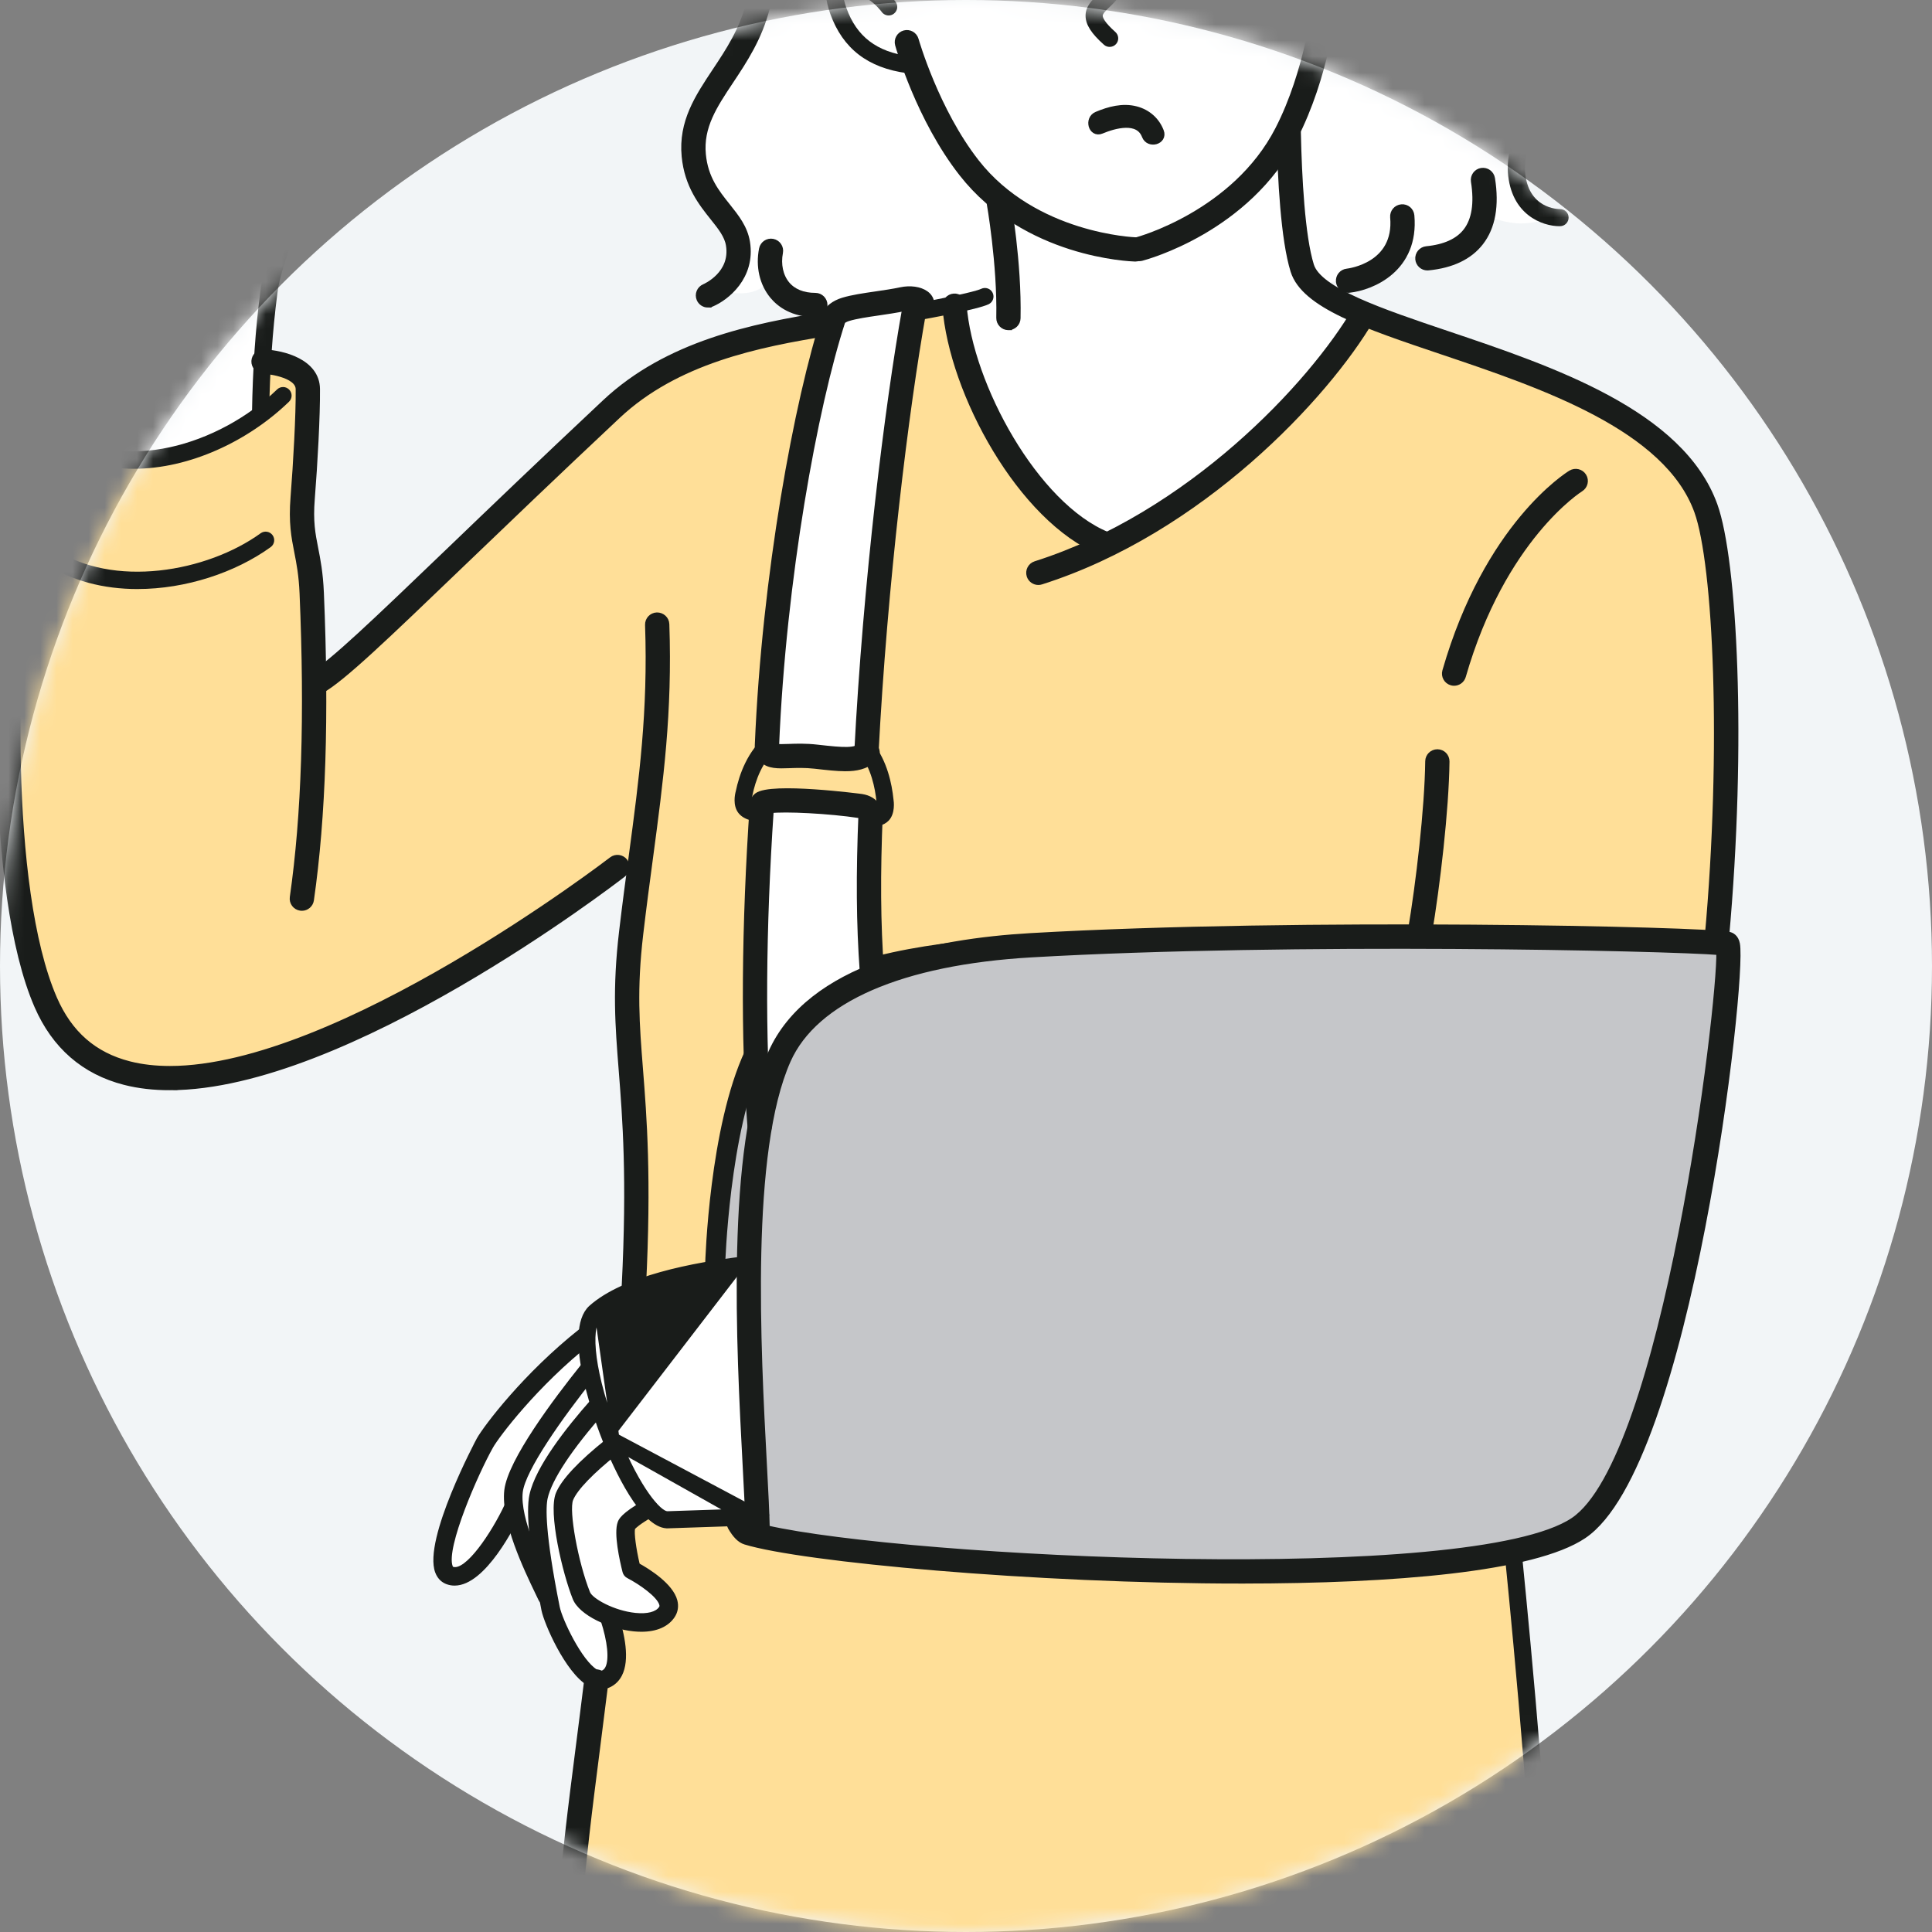 <svg width="120" height="120" viewBox="0 0 120 120" fill="none" xmlns="http://www.w3.org/2000/svg">
<rect x="0" y="0" width="120" height="120" fill="#808080" stroke="none"/>
<circle cx="60" cy="60" r="60" fill="#F2F5F7"/>
<mask id="mask0_14482_84592" style="mask-type:alpha" maskUnits="userSpaceOnUse" x="0" y="0" width="120" height="120">
<circle cx="60" cy="60" r="60" fill="#D9D9D9"/>
</mask>
<g mask="url(#mask0_14482_84592)">
<path d="M39.767 52.963C39.767 52.963 13.704 72.914 5.184 65.435C0.179 61.04 -0.559 45.978 1.162 35.453C1.939 30.694 0.795 27.474 1.876 25.559C2.474 24.499 5.694 23.617 5.694 23.617L16.402 22.464C16.402 22.464 19.195 22.659 19.154 23.8C19.089 25.648 18.714 32.665 18.714 32.665L19.34 35.604L19.614 42.61C19.614 42.61 23.273 39.199 28.22 34.547C32.003 30.99 36.066 26.685 40.039 23.667C44.833 20.026 59.192 19.004 59.192 19.004L84.768 19.544C84.768 19.544 90.575 21.181 96.209 23.575C100.323 25.323 104.792 27.609 105.886 31.612C108.417 40.867 106.582 58.258 106.582 58.258L94.109 96.52L95.828 120.09H35.263L37.115 104.352C37.115 104.352 38.69 91.063 39.353 78.215C39.742 70.675 39.037 65.458 39.034 60.642C39.03 57.251 39.768 52.964 39.768 52.964L39.767 52.963Z" fill="#FFDF98"/>
<path d="M5.146 2.42C5.474 -0.789 8.781 -0.464 8.781 -0.464C8.781 -0.464 8.936 -2.089 9.769 -2.869C10.602 -3.649 12.113 -3.582 12.113 -3.582C12.113 -3.582 13.036 -5.639 14.352 -5.984C15.667 -6.328 17.375 -4.961 17.375 -4.961C17.375 -4.961 17.948 -11.649 19.145 -14.986C19.758 -16.694 21.015 -16.941 21.445 -16.169C21.971 -15.222 21.654 -13.063 21.489 -10.917C21.193 -7.056 20.548 -2.167 20.208 3.132C20.063 5.415 19.959 7.745 19.532 9.426C18.746 12.526 17.44 14.47 16.826 17.218C16.059 20.653 16.298 25.636 16.298 25.636C16.298 25.636 13.586 27.687 10.826 28.375C8.066 29.064 5.259 28.106 5.259 28.106C5.259 28.106 6.467 21.815 6.367 18.683C6.271 15.691 5.56 13.384 5.22 10.682C4.874 7.935 4.902 4.798 5.145 2.422L5.146 2.42Z" fill="white"/>
<path d="M36.234 83.093L41.815 87.32L40.197 93.646L38.858 94.735L39.29 97.558C39.29 97.558 42.25 98.772 41.253 100.235C40.787 100.919 38.134 100.664 38.134 100.664C38.134 100.664 38.831 104.902 36.842 104.208C36.29 104.015 35.15 102.357 34.561 100.998C33.916 99.514 33.843 98.327 33.843 98.327L31.78 94.034C31.78 94.034 28.922 98.678 27.794 97.792C26.597 96.853 28.61 92.198 29.893 89.989C32.412 85.648 36.237 83.092 36.237 83.092L36.234 83.093Z" fill="white"/>
<path d="M36.743 81.927C37.977 79.686 46.49 78.519 46.49 78.519L46.98 94.186L41.356 94.576C41.356 94.576 40.083 93.766 38.645 90.831C37.366 88.224 35.84 83.567 36.743 81.926V81.927Z" fill="white"/>
<path d="M47.46 49.696L51.107 49.647L54.081 50.213C54.081 50.213 53.904 53.43 53.945 55.99C53.986 58.551 54.244 60.455 54.244 60.455L47.296 69.016C47.296 69.016 46.872 63.644 46.913 58.814C46.954 53.984 47.458 49.696 47.458 49.696H47.46Z" fill="white"/>
<path d="M52.007 19.288L54.472 18.815L56.904 18.475L54.434 36.079L53.67 47.056L47.601 46.881C47.601 46.881 48.244 37.038 49.345 30.14C50.447 23.242 52.007 19.29 52.007 19.29V19.288Z" fill="white"/>
<path d="M46.863 65.435L47.335 68.687C47.335 68.687 47.696 65.654 49.913 63.422C52.129 61.189 56.201 59.758 56.201 59.758C56.201 59.758 62.3 58.488 75.069 58.193C87.837 57.898 107.274 58.581 107.274 58.581C107.274 58.581 107.185 63.405 106.111 70.446C105.098 77.099 102.832 86.384 100.893 90.971C99.463 94.355 97.743 95.527 94.125 96.277C90.666 96.995 85.274 97.364 85.274 97.364C85.274 97.364 75.311 97.822 65.78 97.341C56.248 96.86 47.149 95.44 47.149 95.44L46.562 78.616L44.465 78.752C44.465 78.752 44.786 73.258 45.386 69.929C45.986 66.6 46.865 65.436 46.865 65.436L46.863 65.435Z" fill="#C5C6C9"/>
<path d="M53.648 -24.301C55.035 -25.639 58.71 -28.724 62.038 -29.716C69.258 -31.869 69.727 -29.23 74.045 -28.511C77.573 -27.922 80.652 -26.921 83.186 -24.234C87.228 -19.949 87.087 -14.175 89.126 -7.766C90.62 -3.075 93.988 -1.421 95.212 2.359C96.231 5.508 94.163 8.044 94.273 11.021C94.32 12.263 96.027 13.621 96.027 13.621C96.027 13.621 95.164 13.939 94.179 13.866C93.195 13.793 92.091 13.33 92.091 13.33C92.091 13.33 91.463 14.888 90.065 15.53C88.667 16.172 86.498 15.897 86.498 15.897C86.498 15.897 85.055 16.976 83.954 17.281C82.851 17.586 81.643 17.585 81.643 17.585L51.562 19.37C51.562 19.37 49.822 19.109 48.892 18.374C47.96 17.639 48.052 17.23 48.052 17.23C48.052 17.23 47.512 17.927 46.68 18.139C45.847 18.35 44.722 18.076 44.722 18.076C44.722 18.076 46.188 16.703 45.745 15.224C45.19 13.372 42.726 11.151 43.037 8.922C43.531 5.379 46.796 3.262 47.341 -1.399C47.879 -5.985 47.006 -10.22 48.316 -14.42C49.596 -18.518 51.32 -22.056 53.648 -24.299V-24.301Z" fill="white"/>
<path d="M56.74 4.016C56.74 4.016 54.279 3.828 52.969 2.265C51.538 0.557 51.311 -2.57 52.882 -3.378C54.51 -4.216 58.486 -3.992 60.584 -6.807C62.538 -9.429 62.918 -14.625 63.791 -17.107C64.392 -18.817 69.893 -18.364 71.198 -17.938C71.198 -17.938 74.541 -10.444 78.091 -7.453C80.259 -5.627 81.591 -6.292 83.275 -6.141C84.305 -6.048 85.495 -5.469 85.623 -5.099C87.591 0.565 82.188 1.824 82.188 1.824L81.219 5.139L80.1 7.84C80.1 7.84 80.311 12.82 80.727 15.865C81.103 18.63 84.819 19.489 84.819 19.489C84.819 19.489 81.991 23.989 77.922 27.618C73.854 31.247 68.545 34.004 68.545 34.004C68.545 34.004 64.843 31.855 62.512 28.093C60.181 24.331 59.221 18.955 59.221 18.955L62.626 18.117L62.135 12.475C62.135 12.475 60.499 11.21 59.15 9.096C57.802 6.98 56.742 4.015 56.742 4.015L56.74 4.016Z" fill="white"/>
<path d="M70.519 16.023C70.519 16.023 70.51 16.023 70.505 16.023C70.229 16.016 63.718 15.789 59.775 10.75C57.128 7.37 55.867 2.948 55.815 2.762C55.736 2.481 55.901 2.187 56.183 2.108C56.467 2.028 56.76 2.194 56.839 2.476C56.852 2.52 58.099 6.885 60.614 10.097C64.242 14.731 70.47 14.959 70.533 14.961C70.827 14.969 71.058 15.213 71.05 15.507C71.042 15.794 70.806 16.023 70.519 16.023Z" fill="#191C1A" stroke="#191C1A" stroke-width="0.444"/>
<path d="M68.922 2.913C68.796 2.913 68.669 2.869 68.568 2.779C67.789 2.087 67.438 1.538 67.427 1.001C67.415 0.405 67.819 0.017 68.176 -0.324C68.498 -0.633 68.803 -0.925 68.874 -1.372C69.023 -2.305 68.126 -4.378 67.526 -5.467C67.384 -5.723 67.478 -6.047 67.735 -6.188C67.992 -6.329 68.317 -6.236 68.459 -5.98C68.635 -5.659 70.18 -2.8 69.925 -1.205C69.797 -0.406 69.287 0.083 68.913 0.442C68.696 0.651 68.489 0.848 68.492 0.981C68.495 1.075 68.574 1.362 69.276 1.986C69.496 2.181 69.516 2.516 69.321 2.736C69.215 2.854 69.069 2.913 68.923 2.913H68.922Z" fill="#191C1A"/>
<path fill-rule="evenodd" clip-rule="evenodd" d="M69.577 5.722C67.257 5.947 64.931 5.776 64.931 5.776C64.931 5.776 66.409 9.942 70.008 9.778C73.428 9.623 74.215 4.877 74.215 4.877C74.215 4.877 71.898 5.497 69.577 5.721V5.722Z" fill="white"/>
<path d="M68.387 8.063C69.197 7.723 70.735 7.285 71.168 8.424C71.375 8.968 72.256 8.732 72.046 8.182C71.789 7.507 71.247 7.035 70.549 6.851C69.735 6.637 68.897 6.866 68.145 7.182C67.613 7.407 67.847 8.291 68.387 8.063Z" fill="#191C1A" stroke="#191C1A" stroke-width="0.5"/>
<path d="M82.26 2.28C82.037 2.28 81.83 2.14 81.755 1.917C81.662 1.638 81.813 1.338 82.091 1.245C84.029 0.6 85.069 -0.563 85.362 -2.413C85.57 -3.724 85.186 -4.89 84.362 -5.458C83.567 -6.005 82.466 -5.925 81.259 -5.234C81.003 -5.089 80.678 -5.176 80.532 -5.432C80.385 -5.686 80.474 -6.011 80.729 -6.157C82.289 -7.048 83.833 -7.113 84.967 -6.333C86.132 -5.532 86.687 -3.965 86.415 -2.247C86.056 0.008 84.753 1.479 82.429 2.253C82.373 2.272 82.316 2.281 82.26 2.281V2.28Z" fill="#191C1A"/>
<path d="M56.408 4.549C56.385 4.549 56.36 4.547 56.337 4.544C53.91 4.22 52.352 3.019 51.575 0.873C50.983 -0.765 51.233 -2.407 52.228 -3.413C53.194 -4.391 54.724 -4.617 56.422 -4.033C56.7 -3.938 56.848 -3.635 56.752 -3.358C56.657 -3.081 56.355 -2.932 56.075 -3.028C54.76 -3.48 53.663 -3.351 52.986 -2.666C52.282 -1.954 52.126 -0.736 52.577 0.513C53.214 2.275 54.454 3.221 56.478 3.491C56.77 3.53 56.974 3.798 56.935 4.088C56.899 4.355 56.671 4.549 56.408 4.549Z" fill="#191C1A"/>
<path d="M55.196 0.959C55.029 0.959 54.865 0.882 54.762 0.737C54.76 0.732 54.383 0.217 53.838 -0.097C53.584 -0.244 53.496 -0.569 53.644 -0.823C53.791 -1.077 54.116 -1.163 54.372 -1.017C55.12 -0.585 55.609 0.09 55.63 0.119C55.801 0.358 55.745 0.69 55.505 0.861C55.411 0.928 55.303 0.959 55.196 0.959Z" fill="#191C1A"/>
<path d="M70.768 15.998C70.532 15.998 70.317 15.84 70.254 15.601C70.179 15.318 70.349 15.027 70.633 14.952C70.694 14.936 76.722 13.301 79.419 8.056C81.287 4.426 81.749 0.15 81.754 0.107C81.784 -0.186 82.043 -0.395 82.339 -0.367C82.63 -0.336 82.843 -0.075 82.813 0.216C82.794 0.398 82.328 4.73 80.366 8.541C77.447 14.217 71.168 15.911 70.903 15.98C70.858 15.992 70.812 15.998 70.768 15.998Z" fill="#191C1A" stroke="#191C1A" stroke-width="0.444"/>
<path d="M16.186 26.14H16.178C15.883 26.136 15.649 25.894 15.653 25.601C15.694 22.949 15.866 20.436 16.166 18.13C16.374 16.524 17.079 14.739 17.759 13.011C18.619 10.832 19.506 8.578 19.412 6.697C19.397 6.386 19.353 5.991 19.302 5.531C19.165 4.292 18.976 2.593 19.167 0.863C19.226 0.326 19.314 -0.203 19.397 -0.714C19.554 -1.663 19.75 -2.845 19.508 -3.127C19.475 -3.166 19.409 -3.185 19.294 -3.183C18.206 -3.174 16.81 -1.467 16.529 0.201C16.448 0.683 16.427 1.215 16.406 1.776C16.351 3.204 16.289 4.82 15.152 6.162C13.646 7.938 12.69 10.017 12.31 12.342C12.263 12.633 11.989 12.829 11.7 12.781C11.409 12.733 11.212 12.461 11.26 12.172C11.671 9.654 12.707 7.401 14.34 5.477C15.24 4.414 15.293 3.053 15.343 1.736C15.365 1.165 15.387 0.574 15.48 0.024C15.818 -1.98 17.519 -4.231 19.287 -4.246C19.849 -4.254 20.15 -4.016 20.318 -3.819C20.883 -3.161 20.692 -2.005 20.45 -0.542C20.367 -0.045 20.282 0.469 20.227 0.978C20.05 2.592 20.23 4.223 20.361 5.414C20.414 5.89 20.459 6.302 20.477 6.644C20.582 8.753 19.651 11.116 18.75 13.399C18.063 15.143 17.414 16.791 17.222 18.267C16.928 20.532 16.758 23.006 16.719 25.617C16.714 25.907 16.477 26.14 16.186 26.14Z" fill="#191C1A"/>
<path d="M18.748 56.349C18.722 56.349 18.698 56.346 18.672 56.343C18.381 56.301 18.179 56.033 18.221 55.742C18.953 50.632 19.151 44.456 18.829 36.863C18.78 35.706 18.636 34.977 18.498 34.271C18.315 33.341 18.142 32.463 18.269 30.879C18.438 28.756 18.602 25.77 18.587 24.173C18.578 23.143 16.365 22.986 16.343 22.985C16.049 22.97 15.823 22.722 15.836 22.429C15.851 22.137 16.097 21.908 16.394 21.925C17.598 21.982 19.638 22.516 19.653 24.164C19.668 25.792 19.503 28.818 19.331 30.965C19.215 32.403 19.367 33.174 19.543 34.066C19.683 34.777 19.842 35.581 19.895 36.819C20.219 44.478 20.018 50.718 19.277 55.893C19.239 56.157 19.012 56.349 18.751 56.349H18.748Z" fill="#191C1A" stroke="#191C1A" stroke-width="0.444"/>
<path d="M19.946 7.965H19.937C19.642 7.959 19.409 7.718 19.415 7.424C19.452 5.364 19.682 3.124 19.905 0.958C20.022 -0.176 20.132 -1.248 20.212 -2.268C20.333 -3.798 20.421 -5.09 20.509 -6.398C20.593 -7.646 20.679 -8.91 20.795 -10.408C20.842 -11.005 20.893 -11.563 20.939 -12.082C21.124 -14.128 21.284 -15.894 20.731 -15.979C19.7 -16.133 19.289 -14.325 18.741 -11.324L18.586 -10.484C18.261 -8.746 17.847 -5.089 17.842 -5.052C17.809 -4.76 17.543 -4.55 17.253 -4.583C16.962 -4.615 16.751 -4.879 16.784 -5.17C16.801 -5.322 17.207 -8.903 17.54 -10.678L17.693 -11.514C18.265 -14.646 18.763 -17.35 20.892 -17.029C22.435 -16.793 22.271 -14.984 22 -11.987C21.954 -11.473 21.904 -10.918 21.857 -10.325C21.741 -8.832 21.656 -7.572 21.572 -6.327C21.484 -5.016 21.396 -3.721 21.274 -2.186C21.193 -1.153 21.082 -0.076 20.965 1.065C20.744 3.209 20.516 5.425 20.48 7.442C20.475 7.732 20.237 7.963 19.947 7.963L19.946 7.965Z" fill="#191C1A"/>
<path d="M12.759 5.733C12.595 5.733 12.435 5.711 12.285 5.664C11.849 5.531 11.516 5.209 11.349 4.759C10.972 3.74 11.029 2.553 11.08 1.507C11.094 1.233 11.107 0.965 11.111 0.71V0.646C11.138 -0.681 11.168 -2.332 11.666 -3.637C12.315 -5.342 13.348 -6.363 14.655 -6.59C15.206 -6.684 16.579 -6.279 17.481 -5.426C18.149 -4.795 18.451 -4.02 18.352 -3.186C18.317 -2.894 18.052 -2.687 17.761 -2.72C17.469 -2.755 17.26 -3.019 17.294 -3.31C17.35 -3.78 17.197 -4.195 16.825 -4.579C16.172 -5.253 15.073 -5.563 14.828 -5.542C13.681 -5.343 13.015 -4.191 12.662 -3.26C12.23 -2.126 12.201 -0.578 12.178 0.665V0.728C12.172 0.993 12.158 1.271 12.144 1.557C12.095 2.549 12.047 3.573 12.348 4.389C12.415 4.57 12.516 4.622 12.597 4.647C12.797 4.708 13.092 4.638 13.317 4.48C13.939 4.035 14.194 2.838 14.362 2.045L14.386 1.936C14.476 1.514 14.536 1.081 14.595 0.661C14.75 -0.447 14.909 -1.593 15.623 -2.686C15.784 -2.932 16.114 -3.001 16.36 -2.841C16.607 -2.681 16.677 -2.351 16.516 -2.105C15.931 -1.211 15.795 -0.23 15.65 0.807C15.589 1.244 15.525 1.698 15.428 2.158L15.405 2.264C15.202 3.217 14.895 4.658 13.937 5.343C13.583 5.595 13.161 5.73 12.761 5.73L12.759 5.733Z" fill="#191C1A"/>
<path d="M11.795 7.956C10.897 7.956 10.13 7.141 9.727 5.74C9.457 4.802 8.119 0.051 8.374 -1.414C8.667 -3.102 10.416 -4.34 12.121 -4.063C12.412 -4.015 12.609 -3.742 12.561 -3.453C12.513 -3.163 12.241 -2.968 11.95 -3.015C10.715 -3.216 9.599 -2.24 9.423 -1.233C9.275 -0.381 9.979 2.772 10.75 5.445C11.05 6.485 11.51 6.924 11.835 6.891C12.223 6.856 12.696 6.191 12.81 5.031C12.839 4.74 13.098 4.524 13.392 4.554C13.685 4.583 13.899 4.843 13.87 5.134C13.71 6.752 12.95 7.856 11.932 7.949C11.886 7.954 11.84 7.955 11.795 7.955V7.956Z" fill="#191C1A"/>
<path d="M10.028 8.473C9.877 8.473 9.738 8.453 9.616 8.425C7.81 8.003 6.455 4.971 5.637 2.501C5.545 2.222 5.697 1.922 5.976 1.83C6.255 1.737 6.556 1.889 6.648 2.168C7.833 5.743 9.084 7.211 9.859 7.392C10.039 7.433 10.318 7.446 10.683 7.078C10.89 6.869 11.227 6.867 11.435 7.074C11.645 7.28 11.647 7.617 11.44 7.824C10.941 8.329 10.44 8.474 10.028 8.474V8.473Z" fill="#191C1A"/>
<path d="M10.549 67.493C9.566 67.493 8.631 67.391 7.755 67.167C5.25 66.526 3.432 64.947 2.353 62.471C-0.74 55.378 -0.241 39.34 0.799 34.47C1.04 33.341 1.035 31.429 1.03 29.742C1.027 28.366 1.023 27.067 1.144 26.218C1.453 24.054 5.34 23.085 5.782 22.981C6.07 22.915 6.354 23.091 6.421 23.376C6.489 23.662 6.311 23.947 6.025 24.015C5.087 24.235 2.373 25.14 2.198 26.367C2.089 27.139 2.091 28.402 2.095 29.738C2.099 31.564 2.104 33.45 1.84 34.691C0.822 39.462 0.32 55.143 3.329 62.046C4.284 64.237 5.818 65.575 8.018 66.138C8.808 66.339 9.658 66.432 10.553 66.432C21.072 66.432 37.844 53.572 38.027 53.431C38.259 53.251 38.593 53.294 38.773 53.525C38.954 53.757 38.912 54.09 38.679 54.269C37.922 54.855 21.438 67.49 10.548 67.492L10.549 67.493Z" fill="#191C1A" stroke="#191C1A" stroke-width="0.444"/>
<path d="M5.427 28.207C5.403 28.207 5.379 28.205 5.353 28.203C5.062 28.162 4.859 27.894 4.899 27.603C5.357 24.328 5.806 20.965 5.84 18.986C5.861 17.736 5.446 15.436 5.111 13.587C4.955 12.723 4.82 11.977 4.741 11.415C4.103 6.857 4.448 1.708 5.18 0.69C6.385 -0.987 7.673 -1.465 9.009 -0.73C9.266 -0.589 9.36 -0.265 9.218 -0.009C9.076 0.249 8.753 0.343 8.495 0.2C7.943 -0.104 7.166 -0.251 6.045 1.308C5.637 1.877 5.108 6.347 5.796 11.269C5.872 11.809 6.011 12.581 6.159 13.399C6.501 15.294 6.928 17.651 6.905 19.005C6.873 20.844 6.517 23.715 5.954 27.75C5.917 28.016 5.689 28.209 5.427 28.209V28.207Z" fill="#191C1A"/>
<path d="M19.675 42.923C19.488 42.923 19.306 42.824 19.209 42.649C19.066 42.393 19.159 42.069 19.416 41.927C20.586 41.279 23.341 38.634 27.907 34.252C30.486 31.775 33.695 28.694 37.605 25.026C41.471 21.397 46.726 20.312 51.348 19.579C51.635 19.533 51.911 19.731 51.957 20.02C52.004 20.31 51.805 20.581 51.516 20.628C47.05 21.336 41.98 22.377 38.335 25.799C34.431 29.463 31.224 32.541 28.646 35.015C23.861 39.609 21.226 42.139 19.935 42.854C19.853 42.9 19.764 42.922 19.676 42.922L19.675 42.923Z" fill="#191C1A" stroke="#191C1A" stroke-width="0.444"/>
<path d="M56.905 19.908C56.651 19.908 56.428 19.727 56.382 19.471C56.329 19.182 56.522 18.906 56.812 18.855C58.182 18.61 60.517 18.145 60.944 17.939C61.21 17.813 61.528 17.923 61.655 18.187C61.783 18.452 61.672 18.769 61.406 18.896C60.721 19.225 57.616 19.79 56.999 19.9C56.968 19.906 56.936 19.908 56.905 19.908Z" fill="#191C1A"/>
<path d="M77.127 98.136C64.203 98.136 49.827 96.795 46.304 95.716C45.995 95.621 45.714 95.341 45.422 94.836C45.275 94.582 45.362 94.257 45.617 94.111C45.873 93.964 46.197 94.051 46.344 94.305C46.411 94.422 46.469 94.507 46.516 94.568C46.489 93.669 46.426 92.482 46.351 91.054C45.959 83.669 45.301 71.308 47.928 65.413C50.311 60.064 57.989 58.528 64.009 58.18C80.826 57.21 105.881 57.776 107.383 58.099C107.525 58.129 107.772 58.239 107.848 58.633C108.284 60.904 104.847 90.997 98.334 95.356C95.253 97.418 86.578 98.135 77.127 98.135V98.136ZM47.589 94.959C56.427 96.971 91.454 98.683 97.741 94.475C103.477 90.636 106.919 62.474 106.826 59.099C103.593 58.828 80.2 58.311 64.07 59.242C55.977 59.709 50.589 62.054 48.899 65.845C46.376 71.508 47.025 83.707 47.413 90.998C47.501 92.663 47.572 94.005 47.588 94.959H47.589Z" fill="#191C1A" stroke="#191C1A" stroke-width="0.444"/>
<path d="M54.12 51.346C53.998 51.346 53.904 51.336 53.862 51.332L53.99 50.277C54.153 50.295 54.375 50.273 54.436 50.232C54.456 50.188 54.468 49.962 54.441 49.797C54.351 48.916 54.101 47.718 53.407 46.836L54.245 46.18C55.096 47.261 55.396 48.666 55.496 49.655C55.516 49.769 55.62 50.526 55.197 50.971C54.896 51.288 54.422 51.344 54.119 51.344L54.12 51.346ZM47.138 51.04C46.99 51.033 46.232 50.974 45.864 50.495C45.499 50.022 45.649 49.336 45.698 49.154C45.916 48.105 46.424 46.654 47.61 45.668L48.292 46.484C47.336 47.279 46.92 48.499 46.738 49.383C46.736 49.396 46.732 49.41 46.729 49.422C46.688 49.572 46.679 49.791 46.712 49.852C46.763 49.901 47.002 49.967 47.191 49.977L47.138 51.039V51.04Z" fill="#191C1A"/>
<path d="M54.154 60.862C53.878 60.862 53.644 60.649 53.624 60.369C53.407 57.389 53.383 54.319 53.548 50.413C53.561 50.12 53.81 49.89 54.103 49.905C54.398 49.918 54.626 50.165 54.613 50.459C54.449 54.321 54.472 57.354 54.686 60.292C54.707 60.585 54.487 60.839 54.194 60.861C54.181 60.861 54.167 60.862 54.154 60.862Z" fill="#191C1A" stroke="#191C1A" stroke-width="0.444"/>
<path d="M53.812 47.352C53.802 47.352 53.793 47.352 53.784 47.352C53.491 47.337 53.264 47.087 53.279 46.795C53.827 36.134 55.173 25.218 56.264 19.131C56.315 18.842 56.593 18.65 56.881 18.702C57.171 18.753 57.364 19.029 57.312 19.318C56.226 25.373 54.888 36.235 54.342 46.85C54.328 47.134 54.092 47.354 53.811 47.354L53.812 47.352Z" fill="#191C1A" stroke="#191C1A" stroke-width="0.444"/>
<path d="M47.182 70.493C46.907 70.493 46.674 70.282 46.652 70.005C46.221 64.617 46.272 57.48 46.796 49.907C46.807 49.736 46.892 49.579 47.033 49.467C47.876 48.795 53.456 49.529 53.511 49.537C54.415 49.676 54.667 50.364 54.614 50.791L53.557 50.663C53.557 50.663 53.555 50.673 53.555 50.691C53.553 50.624 53.395 50.596 53.348 50.587C51.558 50.311 48.705 50.165 47.837 50.288C47.337 57.696 47.292 64.657 47.714 69.92C47.737 70.212 47.518 70.469 47.225 70.492C47.211 70.492 47.196 70.494 47.182 70.494V70.493Z" fill="#191C1A" stroke="#191C1A" stroke-width="0.444"/>
<path d="M52.501 47.681C51.983 47.681 51.374 47.611 50.619 47.525C50.01 47.457 49.462 47.474 49.022 47.491C48.319 47.515 47.765 47.533 47.396 47.164C47.187 46.955 47.089 46.659 47.104 46.286C47.539 35.776 49.545 24.872 51.301 19.532C51.41 19.197 51.844 18.864 52.379 18.704C52.942 18.534 53.649 18.431 54.399 18.322C54.925 18.245 55.468 18.166 55.951 18.063C56.535 17.939 57.118 18.02 57.476 18.275C57.716 18.448 57.786 18.651 57.802 18.792C57.836 19.083 57.627 19.346 57.335 19.38C57.12 19.406 56.916 19.297 56.813 19.118C56.719 19.082 56.495 19.033 56.174 19.102C55.656 19.212 55.096 19.293 54.554 19.373C53.844 19.476 53.174 19.575 52.687 19.721C52.472 19.786 52.343 19.878 52.294 19.924C50.566 25.217 48.599 35.957 48.169 46.33C48.168 46.368 48.169 46.395 48.171 46.414C48.315 46.453 48.685 46.439 48.986 46.429C49.462 46.411 50.053 46.392 50.742 46.471C52.487 46.669 53.091 46.703 53.565 46.338C53.798 46.158 54.133 46.201 54.312 46.434C54.492 46.666 54.449 46.999 54.217 47.178C53.726 47.557 53.198 47.682 52.503 47.682L52.501 47.681Z" fill="#191C1A" stroke="#191C1A" stroke-width="0.444"/>
<path d="M39.839 101.307C39.685 101.307 39.526 101.298 39.36 101.282C37.874 101.131 36.014 100.298 35.615 99.299C34.981 97.712 34.081 93.923 34.573 92.743C34.92 91.911 35.967 90.794 37.684 89.425C37.915 89.241 38.25 89.28 38.432 89.508C38.616 89.738 38.579 90.072 38.349 90.255C36.817 91.476 35.825 92.505 35.556 93.152C35.276 93.825 35.863 97.052 36.604 98.906C36.774 99.329 38.124 100.089 39.467 100.225C40.213 100.301 40.762 100.159 40.975 99.836C41.003 99.793 41.016 99.753 40.996 99.675C40.858 99.151 39.736 98.366 38.982 97.978C38.847 97.908 38.749 97.784 38.711 97.635C38.535 96.936 38.151 95.234 38.413 94.545C38.471 94.392 38.607 94.035 40.013 93.231C40.268 93.084 40.593 93.173 40.74 93.428C40.886 93.682 40.798 94.007 40.542 94.153C39.691 94.64 39.45 94.888 39.401 94.946C39.334 95.216 39.463 96.191 39.688 97.15C40.308 97.495 41.762 98.396 42.026 99.406C42.12 99.767 42.065 100.117 41.865 100.42C41.482 100.999 40.772 101.307 39.837 101.307H39.839Z" fill="#191C1A" stroke="#191C1A" stroke-width="0.089"/>
<path d="M37.304 104.891C37.084 104.891 36.817 104.833 36.517 104.654C35.138 103.832 33.837 100.821 33.676 100.015C32.945 96.346 32.694 93.932 32.93 92.844C33.303 91.123 35.202 88.707 36.728 86.984C36.923 86.764 37.26 86.744 37.48 86.938C37.7 87.132 37.721 87.468 37.526 87.687C35.486 89.99 34.223 91.901 33.969 93.069C33.854 93.602 33.797 95.186 34.72 99.808C34.878 100.597 36.098 103.168 37.062 103.743C37.131 103.784 37.259 103.849 37.345 103.824C37.479 103.784 37.569 103.707 37.638 103.575C37.894 103.085 37.783 101.963 37.351 100.646C37.259 100.368 37.411 100.067 37.691 99.977C37.971 99.885 38.272 100.037 38.363 100.315C38.745 101.483 39.095 103.082 38.582 104.065C38.382 104.449 38.061 104.717 37.654 104.841C37.558 104.87 37.439 104.893 37.302 104.893L37.304 104.891Z" fill="#191C1A" stroke="#191C1A" stroke-width="0.089"/>
<path d="M33.967 99.662C33.765 99.662 33.573 99.548 33.484 99.355C33.43 99.241 33.364 99.103 33.288 98.945C32.592 97.497 31.144 94.482 31.368 92.555C31.586 90.696 34.433 86.908 36.11 84.814C36.294 84.586 36.629 84.549 36.858 84.731C37.088 84.914 37.124 85.248 36.942 85.478C34.862 88.073 32.584 91.326 32.425 92.678C32.236 94.3 33.645 97.234 34.248 98.486C34.326 98.648 34.393 98.79 34.448 98.906C34.572 99.171 34.457 99.487 34.19 99.611C34.117 99.645 34.041 99.661 33.965 99.661L33.967 99.662Z" fill="#191C1A" stroke="#191C1A" stroke-width="0.089"/>
<path d="M28.237 98.441C28.077 98.441 27.915 98.414 27.755 98.356C27.534 98.276 27.236 98.091 27.074 97.655C26.315 95.618 29.622 89.425 29.655 89.365C30.112 88.556 32.57 85.313 36.036 82.572C36.266 82.39 36.601 82.428 36.784 82.658C36.967 82.888 36.928 83.222 36.698 83.404C33.326 86.072 30.953 89.229 30.583 89.886C29.662 91.517 27.642 96.129 28.072 97.285C28.078 97.3 28.098 97.35 28.116 97.356C28.928 97.65 30.543 95.277 31.398 93.454C31.522 93.188 31.838 93.073 32.106 93.197C32.372 93.322 32.487 93.637 32.363 93.903C31.986 94.708 30.134 98.44 28.237 98.44V98.441Z" fill="#191C1A" stroke="#191C1A" stroke-width="0.089"/>
<path d="M37.663 89.482L37.663 89.482C37.987 90.288 38.566 91.615 39.267 92.737C39.618 93.298 39.994 93.799 40.377 94.156C40.738 94.495 41.081 94.682 41.397 94.705H41.464H41.464H41.464H41.464H41.464H41.464H41.464H41.464H41.464H41.464H41.464H41.464H41.464H41.465H41.465H41.465H41.465H41.465H41.465H41.465H41.465H41.465H41.465H41.465H41.465H41.465H41.465H41.465H41.466H41.466H41.466H41.466H41.466H41.466H41.466H41.466H41.466H41.466H41.466H41.466H41.467H41.467H41.467H41.467H41.467H41.467H41.467H41.467H41.467H41.467H41.467H41.467H41.467H41.468H41.468H41.468H41.468H41.468H41.468H41.468H41.468H41.468H41.468H41.468H41.468H41.468H41.468H41.468H41.469H41.469H41.469H41.469H41.469H41.469H41.469H41.469H41.469H41.469H41.469H41.469H41.469H41.47H41.47H41.47H41.47H41.47H41.47H41.47H41.47H41.47H41.47H41.47H41.47H41.471H41.471H41.471H41.471H41.471H41.471H41.471H41.471H41.471H41.471H41.471H41.471H41.471H41.471H41.471H41.472H41.472H41.472H41.472H41.472H41.472H41.472H41.472H41.472H41.472H41.472H41.472H41.472H41.473H41.473H41.473H41.473H41.473H41.473H41.473H41.473H41.473H41.473H41.473H41.473H41.474H41.474H41.474H41.474H41.474H41.474H41.474H41.474H41.474H41.474H41.474H41.474H41.474H41.474H41.474H41.475H41.475H41.475H41.475H41.475H41.475H41.475H41.475H41.475H41.475H41.475H41.475H41.475H41.476H41.476H41.476H41.476H41.476H41.476H41.476H41.476H41.476H41.476H41.476H41.476H41.477H41.477H41.477H41.477H41.477H41.477H41.477H41.477H41.477H41.477H41.477H41.477H41.477H41.477H41.477H41.478H41.478H41.478H41.478H41.478H41.478H41.478H41.478H41.478H41.478H41.478H41.478H41.478H41.479H41.479H41.479H41.479H41.479H41.479H41.479H41.479H41.479H41.479H41.479H41.479H41.48H41.48H41.48H41.48H41.48H41.48H41.48H41.48H41.48H41.48H41.48H41.48H41.48H41.48H41.48H41.481H41.481H41.481H41.481H41.481H41.481H41.481H41.481H41.481H41.481H41.481H41.481H41.481H41.482H41.482H41.482H41.482H41.482H41.482H41.482H41.482H41.482H41.482H41.482H41.482H41.483H41.483H41.483H41.483H41.483H41.483H41.483H41.483H41.483H41.483H41.483H41.483H41.483H41.483H41.483H41.484H41.484H41.484H41.484H41.484H41.484H41.484H41.484H41.484H41.484H41.484H41.484H41.484H41.485H41.485H41.485H41.485H41.485H41.485H41.485H41.485H41.485H41.485H41.485H41.485H41.486H41.486H41.486H41.486H41.486H41.486H41.486H41.486H41.486H41.486H41.486H41.486H41.486H41.486H41.486H41.487H41.487H41.487H41.487H41.487H41.487H41.487H41.487H41.487H41.487H41.487H41.487H41.487H41.488H41.488H41.488H41.488H41.488H41.488H41.488H41.488H41.488H41.488H41.488H41.488H41.489H41.489H41.489H41.489H41.489H41.489H41.489H41.489H41.489H41.489H41.489H41.489H41.489H41.489H41.489H41.49H41.49H41.49H41.49H41.49H41.49H41.49H41.49H41.49H41.49H41.49H41.49H41.49H41.491H41.491H41.491H41.491H41.491H41.491H41.491H41.491H41.491H41.491H41.491H41.491H41.492H41.492H41.492H41.492H41.492H41.492H41.492H41.492H41.492H41.492H41.492H41.492H41.492H41.492H41.492H41.493H41.493H41.493H41.493H41.493H41.493H41.493H41.493H41.493H41.493H41.493H41.493H41.493H41.494H41.494H41.494H41.494H41.494H41.494H41.494H41.494H41.494H41.494H41.494H41.494H41.495H41.495H41.495H41.495H41.495H41.495H41.495H41.495H41.495H41.495H41.495H41.495H41.495H41.495H41.495H41.496H41.496H41.496H41.496H41.496H41.496H41.496H41.496H41.496H41.496H41.496H41.496H41.496H41.497H41.497H41.497H41.497H41.497H41.497H41.497H41.497H41.497H41.497H41.497H41.497H41.498H41.498H41.498H41.498H41.498H41.498H41.498H41.498H41.498H41.498C42.051 94.686 44.698 94.597 47.005 94.52M37.663 89.482L47.013 94.742M37.663 89.482C37.524 89.138 36.861 87.444 36.459 85.637C36.258 84.733 36.126 83.812 36.154 83.024C36.181 82.227 36.371 81.615 36.76 81.268C37.762 80.376 39.323 79.713 41.061 79.227C42.794 78.741 44.676 78.438 46.3 78.248L46.3 78.248M37.663 89.482L46.3 78.248M47.005 94.52C47.005 94.52 47.005 94.52 47.005 94.52L47.013 94.742M47.005 94.52C47.005 94.52 47.005 94.52 47.005 94.52L47.013 94.742M47.005 94.52C47.176 94.514 47.31 94.371 47.305 94.201M47.013 94.742C47.306 94.732 47.536 94.487 47.527 94.193M47.305 94.201C47.305 94.201 47.305 94.201 47.305 94.201L47.527 94.193M47.305 94.201C47.299 94.035 47.154 93.9 46.982 93.903M47.305 94.201C47.305 94.201 47.305 94.201 47.305 94.2L47.527 94.193M47.527 94.193L46.982 93.903M46.982 93.903C44.669 93.979 42.015 94.067 41.471 94.087L41.469 94.087C41.36 94.09 41.255 94.047 41.166 93.996C41.072 93.943 40.971 93.866 40.865 93.77C40.653 93.577 40.404 93.29 40.13 92.903C39.581 92.129 38.917 90.936 38.239 89.251L46.982 93.903ZM46.3 78.248L46.301 78.248M46.3 78.248L46.301 78.248M46.301 78.248C46.468 78.227 46.624 78.348 46.644 78.52C46.664 78.689 46.542 78.843 46.372 78.863L46.372 78.863M46.301 78.248L46.372 78.863M46.372 78.863C44.136 79.123 42.223 79.498 40.679 79.976M46.372 78.863L40.679 79.976M40.679 79.976C39.139 80.453 37.95 81.038 37.174 81.729L40.679 79.976ZM37.174 81.729C36.946 81.932 36.831 82.294 36.785 82.716C36.737 83.152 36.756 83.705 36.842 84.35C37.016 85.641 37.466 87.332 38.239 89.251L37.174 81.729Z" fill="#191C1A" stroke="#191C1A" stroke-width="0.444"/>
<path d="M44.419 79.14C44.419 79.14 44.409 79.14 44.404 79.14C44.109 79.132 43.878 78.887 43.886 78.595C43.895 78.247 44.145 70.021 46.363 65.287C46.488 65.021 46.804 64.906 47.072 65.03C47.338 65.154 47.453 65.471 47.329 65.737C45.205 70.269 44.954 78.541 44.951 78.624C44.943 78.913 44.707 79.141 44.42 79.141L44.419 79.14ZM54.569 60.528C54.332 60.528 54.116 60.369 54.054 60.129C53.981 59.845 54.152 59.556 54.437 59.481C57.136 58.786 59.95 58.525 61.632 58.369L61.74 58.358C62.031 58.328 62.292 58.546 62.319 58.837C62.346 59.13 62.131 59.389 61.839 59.415L61.73 59.426C60.081 59.579 57.32 59.835 54.703 60.508C54.659 60.52 54.613 60.526 54.569 60.526V60.528Z" fill="#191C1A" stroke="#191C1A" stroke-width="0.178"/>
<path d="M106.633 58.825C106.617 58.825 106.601 58.825 106.584 58.823C106.291 58.796 106.076 58.539 106.102 58.245C107.175 46.458 106.633 35.032 105.455 31.756C103.57 26.515 95.801 23.896 89.558 21.792C84.795 20.186 81.033 18.919 80.376 16.815C79.773 14.885 79.573 11.089 79.512 8.242C79.506 7.949 79.739 7.706 80.033 7.699C80.331 7.699 80.57 7.925 80.577 8.219C80.638 10.996 80.827 14.687 81.394 16.498C81.889 18.084 85.78 19.395 89.9 20.784C96.359 22.962 104.399 25.672 106.458 31.396C107.67 34.766 108.284 46.024 107.163 58.34C107.137 58.616 106.906 58.824 106.633 58.824V58.825Z" fill="#191C1A" stroke="#191C1A" stroke-width="0.444"/>
<path d="M90.316 42.372C90.268 42.372 90.219 42.365 90.17 42.351C89.887 42.27 89.724 41.976 89.805 41.694C92.402 32.663 97.383 29.55 97.594 29.421C97.845 29.269 98.172 29.348 98.326 29.599C98.479 29.849 98.399 30.175 98.149 30.328C98.091 30.364 93.299 33.396 90.828 41.986C90.761 42.22 90.548 42.372 90.316 42.372Z" fill="#191C1A" stroke="#191C1A" stroke-width="0.444"/>
<path d="M88.185 58.5C88.156 58.5 88.125 58.498 88.095 58.493C87.805 58.444 87.61 58.171 87.659 57.88C88.172 54.838 88.71 50.221 88.745 47.284C88.749 46.993 88.986 46.76 89.278 46.76C89.28 46.76 89.281 46.76 89.284 46.76C89.578 46.763 89.813 47.003 89.809 47.297C89.773 50.288 89.228 54.974 88.708 58.057C88.665 58.317 88.439 58.5 88.183 58.5H88.185Z" fill="#191C1A" stroke="#191C1A" stroke-width="0.444"/>
<path d="M35.291 120.277C35.277 120.277 35.262 120.277 35.248 120.275C34.955 120.252 34.736 119.995 34.76 119.703C35.117 115.287 35.497 112.315 35.978 108.553C36.14 107.288 36.315 105.926 36.505 104.376C36.541 104.085 36.808 103.878 37.099 103.913C37.391 103.949 37.597 104.214 37.563 104.505C37.372 106.056 37.197 107.421 37.035 108.687C36.555 112.435 36.176 115.396 35.82 119.788C35.798 120.066 35.564 120.276 35.29 120.276L35.291 120.277ZM39.369 80.444C39.36 80.444 39.352 80.444 39.342 80.444C39.048 80.429 38.822 80.179 38.837 79.887C39.177 73.152 38.885 69.45 38.651 66.474C38.429 63.658 38.255 61.433 38.673 57.877C38.872 56.193 39.079 54.644 39.279 53.147C39.92 48.355 40.474 44.215 40.288 38.811C40.277 38.517 40.508 38.272 40.802 38.262C41.095 38.258 41.343 38.481 41.352 38.775C41.542 44.269 40.982 48.448 40.336 53.287C40.135 54.78 39.93 56.325 39.732 58.003C39.325 61.455 39.496 63.634 39.713 66.392C39.95 69.397 40.245 73.139 39.902 79.941C39.888 80.226 39.652 80.446 39.37 80.446L39.369 80.444Z" fill="#191C1A" stroke="#191C1A" stroke-width="0.444"/>
<path d="M95.806 120.36C95.518 120.36 95.28 120.13 95.275 119.841C95.112 112.844 93.481 96.725 93.464 96.564C93.434 96.271 93.647 96.011 93.939 95.981C94.234 95.952 94.493 96.163 94.523 96.456C94.54 96.618 96.176 112.778 96.339 119.817C96.346 120.111 96.113 120.353 95.819 120.36C95.815 120.36 95.811 120.36 95.806 120.36Z" fill="#191C1A"/>
<path d="M62.636 20.285H62.624C62.33 20.279 62.097 20.037 62.103 19.743C62.173 16.387 61.505 12.606 61.498 12.567C61.447 12.278 61.64 12.002 61.929 11.951C62.218 11.901 62.495 12.093 62.546 12.381C62.575 12.538 63.24 16.301 63.167 19.764C63.162 20.054 62.924 20.284 62.636 20.284V20.285Z" fill="#191C1A" stroke="#191C1A" stroke-width="0.444"/>
<path d="M68.569 34.284C68.501 34.284 68.434 34.271 68.367 34.245C63.456 32.234 59.167 24.413 58.755 19.027C58.733 18.734 58.953 18.479 59.246 18.457C59.536 18.433 59.795 18.654 59.817 18.947C60.198 23.927 64.277 31.423 68.771 33.262C69.043 33.373 69.174 33.683 69.062 33.955C68.978 34.16 68.779 34.284 68.569 34.284Z" fill="#191C1A" stroke="#191C1A" stroke-width="0.444"/>
<path d="M64.493 36.112C64.268 36.112 64.058 35.968 63.986 35.742C63.897 35.462 64.052 35.164 64.332 35.075C73.923 32.028 81.49 23.934 84.237 19.238C84.385 18.985 84.712 18.899 84.965 19.047C85.219 19.194 85.305 19.52 85.157 19.773C82.327 24.61 74.533 32.948 64.656 36.086C64.603 36.104 64.548 36.112 64.495 36.112H64.493Z" fill="#191C1A" stroke="#191C1A" stroke-width="0.444"/>
<path d="M8.337 29.116C6.437 29.116 4.612 28.59 3.096 27.38C2.866 27.197 2.83 26.863 3.013 26.634C3.196 26.405 3.531 26.368 3.761 26.55C7.488 29.526 13.645 27.641 17.21 24.189C17.421 23.985 17.758 23.989 17.962 24.201C18.167 24.412 18.162 24.747 17.951 24.951C15.398 27.422 11.744 29.115 8.335 29.115L8.337 29.116Z" fill="#191C1A"/>
<path d="M8.545 36.587C6.462 36.587 4.418 36.094 2.737 34.949C2.493 34.784 2.431 34.453 2.597 34.211C2.762 33.968 3.094 33.905 3.337 34.071C7.009 36.571 12.866 35.525 16.188 33.122C16.426 32.95 16.759 33.004 16.931 33.241C17.103 33.478 17.051 33.81 16.812 33.982C14.63 35.559 11.548 36.586 8.545 36.586V36.587Z" fill="#191C1A"/>
<path d="M43.972 18.881C43.764 18.881 43.566 18.758 43.481 18.555C43.367 18.285 43.495 17.973 43.766 17.86C43.839 17.829 45.605 17.05 45.311 15.219C45.213 14.61 44.797 14.089 44.314 13.485C43.609 12.601 42.732 11.504 42.561 9.703C42.359 7.586 43.376 6.057 44.453 4.437C45.287 3.184 46.149 1.888 46.575 0.167C47.111 -2 47.046 -3.826 46.976 -5.756C46.903 -7.799 46.819 -10.113 47.448 -13.15C48.571 -18.567 51.432 -22.936 53.736 -25.22C57.449 -28.901 62.763 -31.167 67.32 -30.99C69.931 -30.889 72.035 -29.998 73.404 -28.414C73.596 -28.192 73.572 -27.856 73.349 -27.665C73.125 -27.473 72.79 -27.499 72.597 -27.721C71.427 -29.076 69.587 -29.839 67.28 -29.929C63.017 -30.096 57.999 -27.949 54.488 -24.467C52.293 -22.292 49.566 -18.121 48.492 -12.935C47.888 -10.023 47.966 -7.873 48.041 -5.795C48.113 -3.787 48.181 -1.89 47.609 0.421C47.139 2.321 46.184 3.757 45.341 5.023C44.329 6.544 43.454 7.859 43.621 9.601C43.763 11.087 44.466 11.969 45.147 12.821C45.698 13.511 46.219 14.165 46.362 15.049C46.705 17.179 45.083 18.459 44.178 18.837C44.11 18.865 44.041 18.879 43.972 18.879V18.881Z" fill="#191C1A" stroke="#191C1A" stroke-width="0.444"/>
<path d="M50.642 19.476C49.24 19.476 48.44 18.863 48.016 18.348C47.392 17.59 47.155 16.543 47.365 15.474C47.422 15.186 47.701 14.998 47.99 15.055C48.278 15.112 48.467 15.39 48.41 15.678C48.263 16.423 48.423 17.168 48.839 17.673C49.238 18.157 49.861 18.413 50.642 18.413C50.936 18.413 51.174 18.651 51.174 18.945C51.174 19.238 50.936 19.476 50.642 19.476Z" fill="#191C1A" stroke="#191C1A" stroke-width="0.444"/>
<path d="M96.866 14.05C95.813 14.05 93.841 13.354 93.658 10.694C93.592 9.719 93.912 8.634 94.251 7.484C94.748 5.799 95.262 4.059 94.683 2.441C94.027 0.613 92.803 -0.951 91.62 -2.463C90.583 -3.79 89.602 -5.044 88.958 -6.473C88.162 -8.244 87.761 -10.341 87.337 -12.562C86.875 -14.983 86.396 -17.488 85.363 -19.85C83.319 -24.525 79.776 -27.14 74.834 -27.625C74.541 -27.654 74.327 -27.914 74.356 -28.206C74.385 -28.498 74.652 -28.714 74.938 -28.683C80.217 -28.165 84.16 -25.257 86.339 -20.275C87.419 -17.804 87.909 -15.241 88.382 -12.761C88.794 -10.604 89.184 -8.566 89.929 -6.91C90.52 -5.596 91.462 -4.393 92.459 -3.118C93.694 -1.539 94.971 0.093 95.685 2.083C96.382 4.025 95.793 6.022 95.274 7.784C94.962 8.838 94.668 9.835 94.721 10.62C94.884 12.991 96.807 12.986 96.888 12.986C97.195 12.986 97.424 13.214 97.429 13.508C97.433 13.801 97.2 14.043 96.906 14.048C96.893 14.048 96.88 14.048 96.866 14.048V14.05Z" fill="#191C1A"/>
<path d="M88.657 16.576C88.387 16.576 88.154 16.37 88.128 16.096C88.099 15.804 88.313 15.544 88.606 15.516C89.76 15.403 90.596 15.021 91.091 14.382C91.634 13.681 91.8 12.629 91.583 11.259C91.538 10.969 91.736 10.697 92.026 10.651C92.315 10.606 92.589 10.803 92.636 11.093C92.9 12.764 92.665 14.089 91.934 15.031C91.253 15.912 90.168 16.431 88.71 16.573C88.693 16.576 88.674 16.576 88.657 16.576Z" fill="#191C1A" stroke="#191C1A" stroke-width="0.444"/>
<path d="M83.729 17.967C83.461 17.967 83.229 17.764 83.2 17.491C83.17 17.2 83.38 16.939 83.672 16.908C83.808 16.892 86.833 16.515 86.567 13.488C86.542 13.196 86.758 12.938 87.051 12.913C87.35 12.885 87.603 13.103 87.628 13.395C87.914 16.657 85.24 17.81 83.786 17.963C83.768 17.966 83.748 17.967 83.729 17.967Z" fill="#191C1A" stroke="#191C1A" stroke-width="0.444"/>
</g>
</svg>
